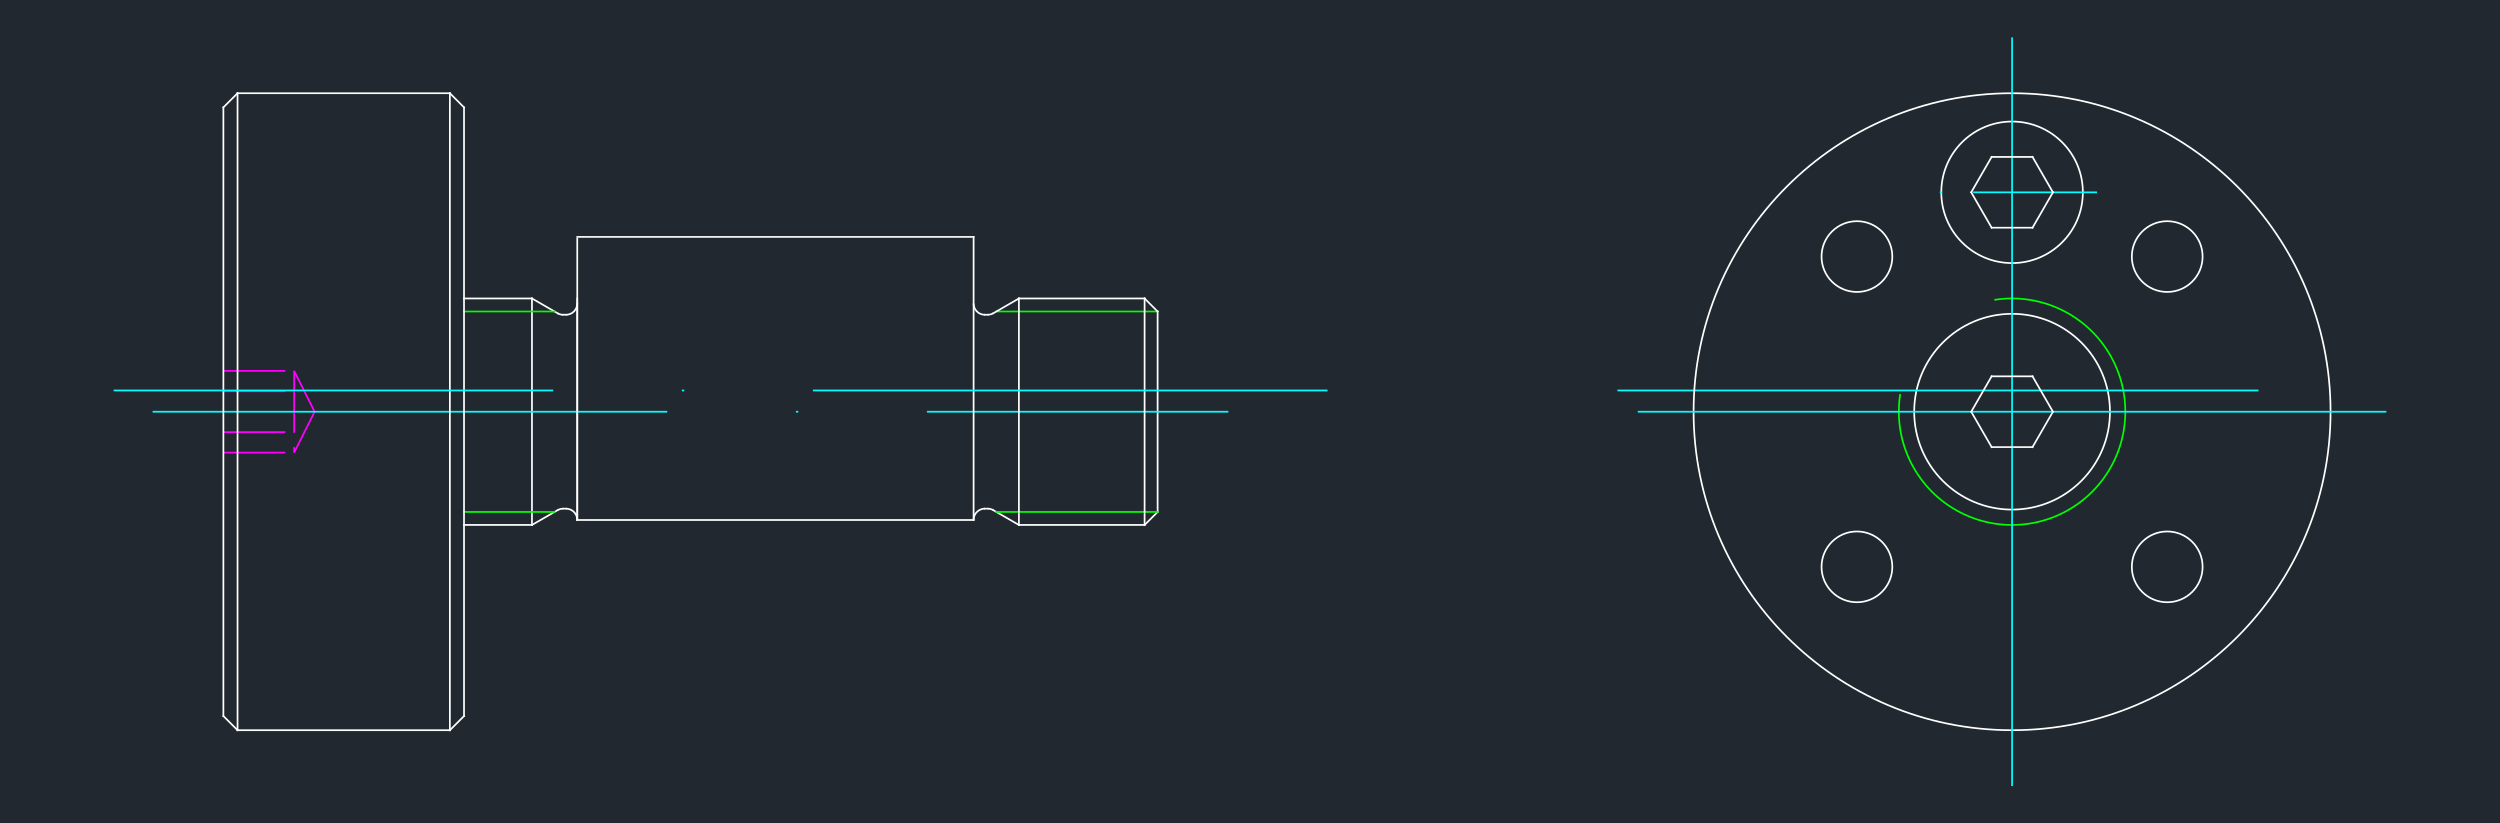 <svg xmlns="http://www.w3.org/2000/svg" width="1399.025" height="460.8" viewBox="0 0 1049.269 345.6"><defs><style>*{stroke-linejoin:round;stroke-linecap:butt}</style></defs><g id="figure_1"><path id="patch_1" d="M0 345.6h1049.269V0H0z" style="fill:#fff"/><g id="axes_1"><path id="patch_2" d="M0 345.6h1049.269V0H0z" style="fill:#212830"/><path id="patch_3" d="M797.541 165.365c-3.22 20.337 7.02 40.435 25.366 49.783 18.346 9.347 40.625 5.819 55.184-8.74 14.56-14.56 18.088-36.84 8.74-55.185-9.347-18.346-29.445-28.587-49.782-25.366" clip-path="url(#p12082f2086)" style="fill:none;stroke:#0f0;stroke-width:.72;stroke-linejoin:miter"/><path id="patch_4" d="M885.566 172.8c0 22.689-18.393 41.082-41.082 41.082s-41.082-18.393-41.082-41.082 18.393-41.082 41.082-41.082 41.082 18.393 41.082 41.082" clip-path="url(#p12082f2086)" style="fill:none;stroke:#fff;stroke-width:.72;stroke-linejoin:miter"/><path id="line2d_1" d="M844.484 163.889h103.411" clip-path="url(#p12082f2086)" style="fill:none;stroke-dasharray:216,54,1,54;stroke-dashoffset:0;stroke:#0ff;stroke-width:.72"/><path id="line2d_2" d="M844.484 163.889h-165.65" clip-path="url(#p12082f2086)" style="fill:none;stroke-dasharray:216,54,1,54;stroke-dashoffset:0;stroke:#0ff;stroke-width:.72"/><path id="patch_5" d="M978.156 172.8c0 73.825-59.847 133.672-133.672 133.672-73.825 0-133.672-59.847-133.672-133.672 0-73.825 59.847-133.672 133.672-133.672 73.825 0 133.672 59.847 133.672 133.672" clip-path="url(#p12082f2086)" style="fill:none;stroke:#fff;stroke-width:.72;stroke-linejoin:miter"/><path id="patch_6" d="M924.45 107.686c0 8.203-6.65 14.852-14.852 14.852-8.203 0-14.853-6.65-14.853-14.852 0-8.203 6.65-14.852 14.853-14.852s14.852 6.65 14.852 14.852" clip-path="url(#p12082f2086)" style="fill:none;stroke:#fff;stroke-width:.72;stroke-linejoin:miter"/><path id="patch_7" d="M794.222 107.686c0 8.203-6.65 14.852-14.852 14.852-8.203 0-14.853-6.65-14.853-14.852 0-8.203 6.65-14.852 14.853-14.852s14.852 6.65 14.852 14.852" clip-path="url(#p12082f2086)" style="fill:none;stroke:#fff;stroke-width:.72;stroke-linejoin:miter"/><path id="patch_8" d="M794.222 237.914c0 8.203-6.65 14.852-14.852 14.852-8.203 0-14.853-6.65-14.853-14.852 0-8.203 6.65-14.852 14.853-14.852s14.852 6.65 14.852 14.852" clip-path="url(#p12082f2086)" style="fill:none;stroke:#fff;stroke-width:.72;stroke-linejoin:miter"/><path id="patch_9" d="M924.45 237.914c0 8.203-6.65 14.852-14.852 14.852-8.203 0-14.853-6.65-14.853-14.852 0-8.203 6.65-14.852 14.853-14.852s14.852 6.65 14.852 14.852" clip-path="url(#p12082f2086)" style="fill:none;stroke:#fff;stroke-width:.72;stroke-linejoin:miter"/><path id="patch_10" d="M874.189 80.715c0 16.405-13.3 29.705-29.705 29.705-16.406 0-29.705-13.3-29.705-29.705 0-16.406 13.3-29.705 29.705-29.705 16.405 0 29.705 13.3 29.705 29.705" clip-path="url(#p12082f2086)" style="fill:none;stroke:#fff;stroke-width:.72;stroke-linejoin:miter"/><path id="line2d_3" d="M880.13 80.715h-71.292" clip-path="url(#p12082f2086)" style="fill:none;stroke-dasharray:52,13,1,13;stroke-dashoffset:0;stroke:#0ff;stroke-width:.72"/><path id="line2d_4" d="M844.484 172.8h157.09" clip-path="url(#p12082f2086)" style="fill:none;stroke-dasharray:216,54,1,54;stroke-dashoffset:0;stroke:#0ff;stroke-width:.72"/><path id="line2d_5" d="M844.484 172.8V15.71" clip-path="url(#p12082f2086)" style="fill:none;stroke-dasharray:216,54,1,54;stroke-dashoffset:0;stroke:#0ff;stroke-width:.72"/><path id="line2d_6" d="M844.484 172.8H687.393" clip-path="url(#p12082f2086)" style="fill:none;stroke-dasharray:216,54,1,54;stroke-dashoffset:0;stroke:#0ff;stroke-width:.72"/><path id="line2d_7" d="M844.484 172.8v157.09" clip-path="url(#p12082f2086)" style="fill:none;stroke-dasharray:216,54,1,54;stroke-dashoffset:0;stroke:#0ff;stroke-width:.72"/><path id="line2d_8" d="m835.909 157.948-8.575 14.852" clip-path="url(#p12082f2086)" style="fill:none;stroke:#fff;stroke-width:.72;stroke-linecap:square"/><path id="line2d_9" d="m827.334 172.8 8.575 14.852" clip-path="url(#p12082f2086)" style="fill:none;stroke:#fff;stroke-width:.72;stroke-linecap:square"/><path id="line2d_10" d="M835.909 187.652h17.15" clip-path="url(#p12082f2086)" style="fill:none;stroke:#fff;stroke-width:.72;stroke-linecap:square"/><path id="line2d_11" d="m853.059 187.652 8.575-14.852" clip-path="url(#p12082f2086)" style="fill:none;stroke:#fff;stroke-width:.72;stroke-linecap:square"/><path id="line2d_12" d="m861.634 172.8-8.575-14.852" clip-path="url(#p12082f2086)" style="fill:none;stroke:#fff;stroke-width:.72;stroke-linecap:square"/><path id="line2d_13" d="M853.059 157.948h-17.15" clip-path="url(#p12082f2086)" style="fill:none;stroke:#fff;stroke-width:.72;stroke-linecap:square"/><path id="line2d_14" d="m835.909 65.862-8.575 14.853" clip-path="url(#p12082f2086)" style="fill:none;stroke:#fff;stroke-width:.72;stroke-linecap:square"/><path id="line2d_15" d="m827.334 80.715 8.575 14.852" clip-path="url(#p12082f2086)" style="fill:none;stroke:#fff;stroke-width:.72;stroke-linecap:square"/><path id="line2d_16" d="M835.909 95.567h17.15" clip-path="url(#p12082f2086)" style="fill:none;stroke:#fff;stroke-width:.72;stroke-linecap:square"/><path id="line2d_17" d="m853.059 95.567 8.575-14.852" clip-path="url(#p12082f2086)" style="fill:none;stroke:#fff;stroke-width:.72;stroke-linecap:square"/><path id="line2d_18" d="m861.634 80.715-8.575-14.853" clip-path="url(#p12082f2086)" style="fill:none;stroke:#fff;stroke-width:.72;stroke-linecap:square"/><path id="line2d_19" d="M853.059 65.862h-17.15" clip-path="url(#p12082f2086)" style="fill:none;stroke:#fff;stroke-width:.72;stroke-linecap:square"/><path id="line2d_20" d="M242.28 125.272v92.976" clip-path="url(#p12082f2086)" style="fill:none;stroke:#fff;stroke-width:.72;stroke-linecap:square"/><path id="line2d_21" d="M485.859 130.738H418.17" clip-path="url(#p12082f2086)" style="fill:none;stroke:#0f0;stroke-width:.72;stroke-linecap:square"/><path id="line2d_22" d="M414.53 132.104h-1.15" clip-path="url(#p12082f2086)" style="fill:none;stroke:#fff;stroke-width:.72;stroke-linecap:square"/><path id="line2d_23" d="m427.637 125.272-10.73 6.196" clip-path="url(#p12082f2086)" style="fill:none;stroke:#fff;stroke-width:.72;stroke-linecap:square"/><path id="patch_11" d="M414.53 132.104c.835 0 1.654-.22 2.377-.636" clip-path="url(#p12082f2086)" style="fill:none;stroke:#fff;stroke-width:.72;stroke-linejoin:miter"/><path id="patch_12" d="M408.626 127.352a4.753 4.753 0 0 0 4.753 4.752" clip-path="url(#p12082f2086)" style="fill:none;stroke:#fff;stroke-width:.72;stroke-linejoin:miter"/><path id="line2d_24" d="M485.859 130.738v84.124" clip-path="url(#p12082f2086)" style="fill:none;stroke:#fff;stroke-width:.72;stroke-linecap:square"/><path id="line2d_25" d="m480.393 125.272 5.466 5.466" clip-path="url(#p12082f2086)" style="fill:none;stroke:#fff;stroke-width:.72;stroke-linecap:square"/><path id="line2d_26" d="m480.393 220.328 5.466-5.466" clip-path="url(#p12082f2086)" style="fill:none;stroke:#fff;stroke-width:.72;stroke-linecap:square"/><path id="patch_13" d="M413.38 213.496a4.753 4.753 0 0 0-4.754 4.752" clip-path="url(#p12082f2086)" style="fill:none;stroke:#fff;stroke-width:.72;stroke-linejoin:miter"/><path id="patch_14" d="M416.907 214.132a4.753 4.753 0 0 0-2.377-.636" clip-path="url(#p12082f2086)" style="fill:none;stroke:#fff;stroke-width:.72;stroke-linejoin:miter"/><path id="line2d_27" d="m427.637 220.328-10.73-6.196" clip-path="url(#p12082f2086)" style="fill:none;stroke:#fff;stroke-width:.72;stroke-linecap:square"/><path id="line2d_28" d="M414.53 213.496h-1.15" clip-path="url(#p12082f2086)" style="fill:none;stroke:#fff;stroke-width:.72;stroke-linecap:square"/><path id="line2d_29" d="M485.859 214.862H418.17" clip-path="url(#p12082f2086)" style="fill:none;stroke:#0f0;stroke-width:.72;stroke-linecap:square"/><path id="line2d_30" d="M223.268 125.272v95.056" clip-path="url(#p12082f2086)" style="fill:none;stroke:#fff;stroke-width:.72;stroke-linecap:square"/><path id="line2d_31" d="M236.375 213.496h1.151" clip-path="url(#p12082f2086)" style="fill:none;stroke:#fff;stroke-width:.72;stroke-linecap:square"/><path id="line2d_32" d="m223.268 220.328 10.73-6.196" clip-path="url(#p12082f2086)" style="fill:none;stroke:#fff;stroke-width:.72;stroke-linecap:square"/><path id="patch_15" d="M236.375 213.496c-.834 0-1.654.22-2.376.636" clip-path="url(#p12082f2086)" style="fill:none;stroke:#fff;stroke-width:.72;stroke-linejoin:miter"/><path id="patch_16" d="M237.526 132.104a4.753 4.753 0 0 0 4.753-4.752" clip-path="url(#p12082f2086)" style="fill:none;stroke:#fff;stroke-width:.72;stroke-linejoin:miter"/><path id="patch_17" d="M233.999 131.468a4.753 4.753 0 0 0 2.376.636" clip-path="url(#p12082f2086)" style="fill:none;stroke:#fff;stroke-width:.72;stroke-linejoin:miter"/><path id="line2d_33" d="m223.268 125.272 10.73 6.196" clip-path="url(#p12082f2086)" style="fill:none;stroke:#fff;stroke-width:.72;stroke-linecap:square"/><path id="line2d_34" d="M236.375 132.104h1.151" clip-path="url(#p12082f2086)" style="fill:none;stroke:#fff;stroke-width:.72;stroke-linecap:square"/><path id="line2d_35" d="M194.751 125.272h28.517" clip-path="url(#p12082f2086)" style="fill:none;stroke:#fff;stroke-width:.72;stroke-linecap:square"/><path id="line2d_36" d="M194.751 130.738h37.984" clip-path="url(#p12082f2086)" style="fill:none;stroke:#0f0;stroke-width:.72;stroke-linecap:square"/><path id="line2d_37" d="M194.751 214.862h37.984" clip-path="url(#p12082f2086)" style="fill:none;stroke:#0f0;stroke-width:.72;stroke-linecap:square"/><path id="line2d_38" d="M194.751 220.328h28.517" clip-path="url(#p12082f2086)" style="fill:none;stroke:#fff;stroke-width:.72;stroke-linecap:square"/><path id="line2d_39" d="m132.035 172.8-8.575-17.15" clip-path="url(#p12082f2086)" style="fill:none;stroke-dasharray:26,6;stroke-dashoffset:0;stroke:#f0f;stroke-width:.72"/><path id="line2d_40" d="M93.755 155.65h29.705" clip-path="url(#p12082f2086)" style="fill:none;stroke-dasharray:26,6;stroke-dashoffset:0;stroke:#f0f;stroke-width:.72"/><path id="line2d_41" d="M93.755 164.225h29.705" clip-path="url(#p12082f2086)" style="fill:none;stroke-dasharray:26,6;stroke-dashoffset:0;stroke:#f0f;stroke-width:.72"/><path id="line2d_42" d="M93.755 181.375h29.705" clip-path="url(#p12082f2086)" style="fill:none;stroke-dasharray:26,6;stroke-dashoffset:0;stroke:#f0f;stroke-width:.72"/><path id="line2d_43" d="M93.755 189.95h29.705" clip-path="url(#p12082f2086)" style="fill:none;stroke-dasharray:26,6;stroke-dashoffset:0;stroke:#f0f;stroke-width:.72"/><path id="line2d_44" d="m132.035 172.8-8.575 17.15" clip-path="url(#p12082f2086)" style="fill:none;stroke-dasharray:26,6;stroke-dashoffset:0;stroke:#f0f;stroke-width:.72"/><path id="line2d_45" d="M123.46 155.65v34.3" clip-path="url(#p12082f2086)" style="fill:none;stroke-dasharray:26,6;stroke-dashoffset:0;stroke:#f0f;stroke-width:.72"/><path id="line2d_46" d="M64.05 172.8h451.514" clip-path="url(#p12082f2086)" style="fill:none;stroke-dasharray:216,54,1,54;stroke-dashoffset:0;stroke:#0ff;stroke-width:.72"/><path id="line2d_47" d="M99.696 39.128v267.344" clip-path="url(#p12082f2086)" style="fill:none;stroke:#fff;stroke-width:.72;stroke-linecap:square"/><path id="line2d_48" d="M188.81 306.472V39.128" clip-path="url(#p12082f2086)" style="fill:none;stroke:#fff;stroke-width:.72;stroke-linecap:square"/><path id="line2d_49" d="M99.696 306.472h89.114" clip-path="url(#p12082f2086)" style="fill:none;stroke:#fff;stroke-width:.72;stroke-linecap:square"/><path id="line2d_50" d="m188.81 306.472 5.941-5.941" clip-path="url(#p12082f2086)" style="fill:none;stroke:#fff;stroke-width:.72;stroke-linecap:square"/><path id="line2d_51" d="M194.751 300.53V45.07" clip-path="url(#p12082f2086)" style="fill:none;stroke:#fff;stroke-width:.72;stroke-linecap:square"/><path id="line2d_52" d="m194.751 45.07-5.94-5.942" clip-path="url(#p12082f2086)" style="fill:none;stroke:#fff;stroke-width:.72;stroke-linecap:square"/><path id="line2d_53" d="M188.81 39.128H99.696" clip-path="url(#p12082f2086)" style="fill:none;stroke:#fff;stroke-width:.72;stroke-linecap:square"/><path id="line2d_54" d="m99.696 39.128-5.941 5.941" clip-path="url(#p12082f2086)" style="fill:none;stroke:#fff;stroke-width:.72;stroke-linecap:square"/><path id="line2d_55" d="M93.755 45.07v255.46" clip-path="url(#p12082f2086)" style="fill:none;stroke:#fff;stroke-width:.72;stroke-linecap:square"/><path id="line2d_56" d="m93.755 300.53 5.94 5.942" clip-path="url(#p12082f2086)" style="fill:none;stroke:#fff;stroke-width:.72;stroke-linecap:square"/><path id="line2d_57" d="M408.626 218.248H242.28" clip-path="url(#p12082f2086)" style="fill:none;stroke:#fff;stroke-width:.72;stroke-linecap:square"/><path id="line2d_58" d="M242.28 99.429h166.346" clip-path="url(#p12082f2086)" style="fill:none;stroke:#fff;stroke-width:.72;stroke-linecap:square"/><path id="line2d_59" d="M408.626 99.429v118.82" clip-path="url(#p12082f2086)" style="fill:none;stroke:#fff;stroke-width:.72;stroke-linecap:square"/><path id="line2d_60" d="M427.637 220.328h52.756" clip-path="url(#p12082f2086)" style="fill:none;stroke:#fff;stroke-width:.72;stroke-linecap:square"/><path id="line2d_61" d="M480.393 220.328v-95.056" clip-path="url(#p12082f2086)" style="fill:none;stroke:#fff;stroke-width:.72;stroke-linecap:square"/><path id="line2d_62" d="M480.393 125.272h-52.756" clip-path="url(#p12082f2086)" style="fill:none;stroke:#fff;stroke-width:.72;stroke-linecap:square"/><path id="line2d_63" d="M427.637 125.272v95.056" clip-path="url(#p12082f2086)" style="fill:none;stroke:#fff;stroke-width:.72;stroke-linecap:square"/><path id="line2d_64" d="M242.28 218.248V100.13" clip-path="url(#p12082f2086)" style="fill:none;stroke:#fff;stroke-width:.72;stroke-linecap:square"/><path id="patch_18" d="M242.28 218.248a4.753 4.753 0 0 0-4.754-4.752" clip-path="url(#p12082f2086)" style="fill:none;stroke:#fff;stroke-width:.72;stroke-linejoin:miter"/><path id="line2d_65" d="M557.179 163.889H47.694" clip-path="url(#p12082f2086)" style="fill:none;stroke-dasharray:216,54,1,54;stroke-dashoffset:0;stroke:#0ff;stroke-width:.72"/></g></g><defs><clipPath id="p12082f2086"><path d="M0 0h1049.269v345.6H0z"/></clipPath></defs></svg>
